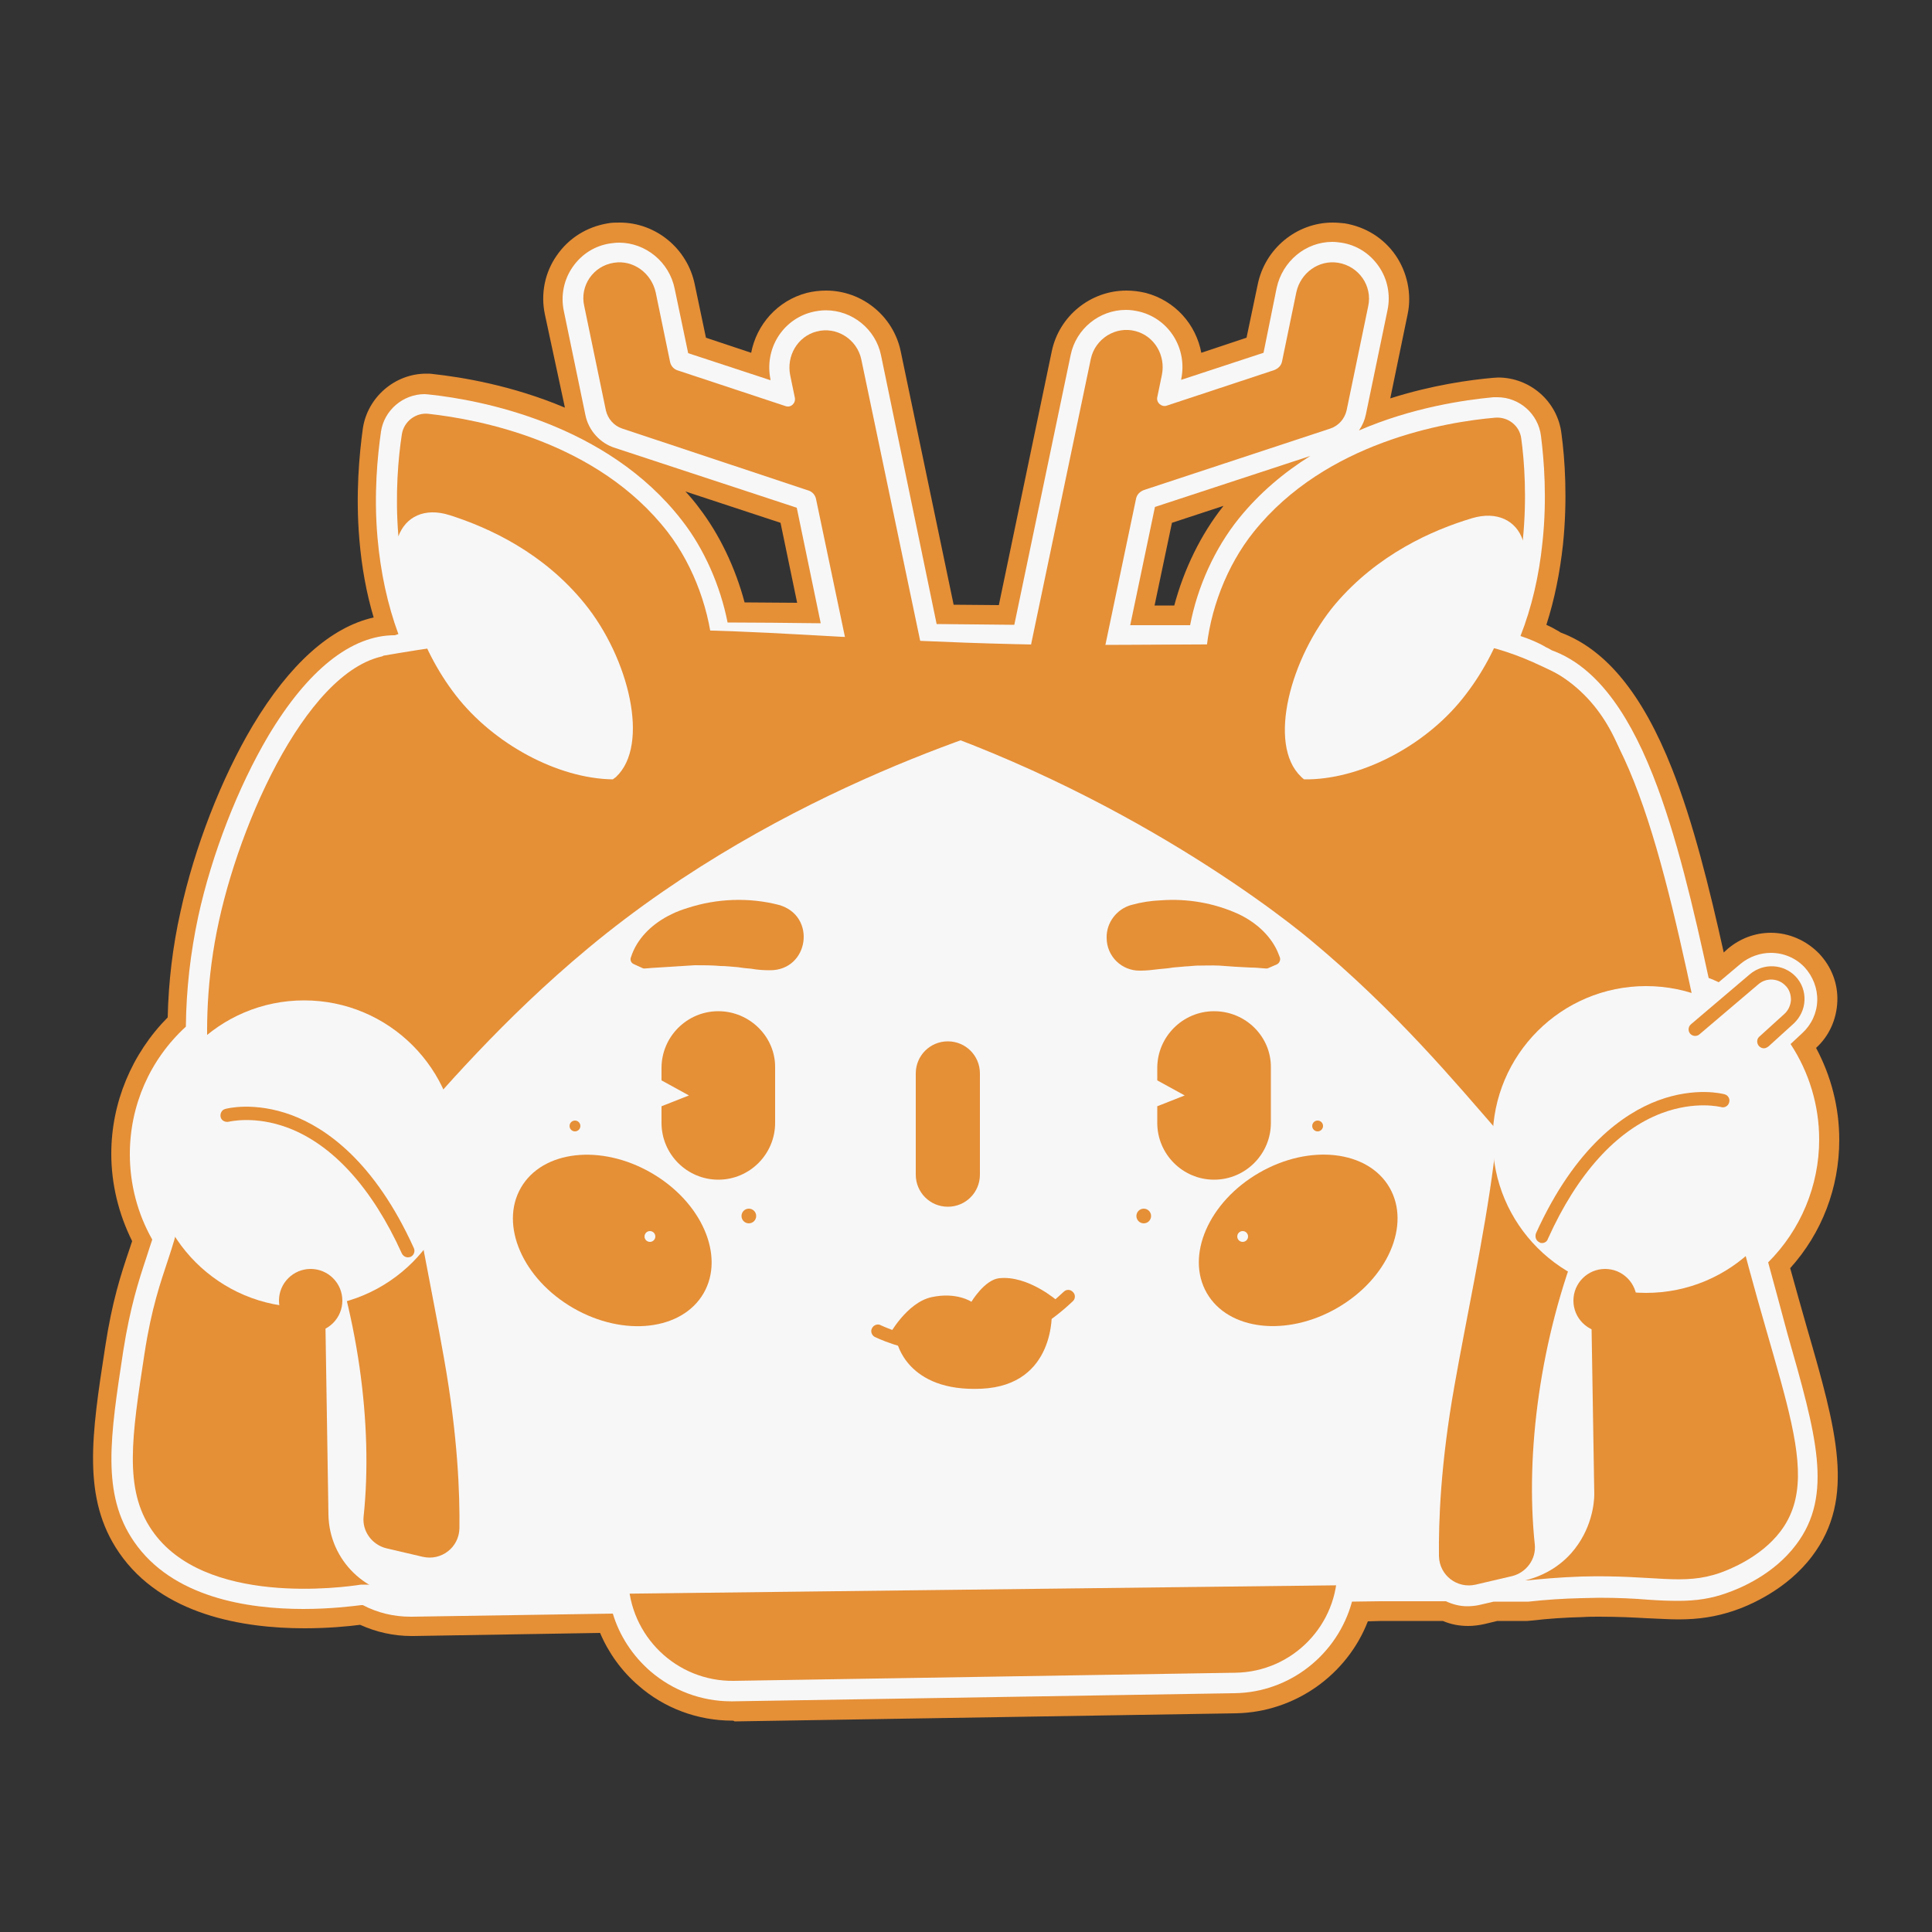 <?xml version="1.0" encoding="UTF-8" standalone="yes"?>
<svg version="1.1" id="Layer_1" xmlns="http://www.w3.org/2000/svg" xmlns:xlink="http://www.w3.org/1999/xlink" x="0px" y="0px" viewBox="0 0 500 500" style="enable-background:new 0 0 500 500;" xml:space="preserve">
  <rect x="0" y="0" width="500" height="500" fill="#333333" stroke="none"/>
  <style type="text/css">&#xD;
	.st0{fill:#E58F37;}&#xD;
	.st1{fill:#F7F7F7;}&#xD;
	.st2{fill:#FBF4D8;}&#xD;
</style>
  <g>
    <path class="st0" d="M189.5,445.3c-8.9,0-17.6-3.2-24.3-9.1c-4.3-3.7-7.7-8.4-9.9-13.6l-48.3,0.8c-0.2,0-0.3,0-0.5,0&#xD;&#xA;&#x9;&#x9;c-4.6,0-9.1-1-13.3-2.9c-3.1,0.4-8.3,0.9-14.4,0.9c-15.8,0-36.9-3.4-48-19.6c-9.6-14-7.1-30.4-3.6-53.1c1.8-11.9,4.1-18.9,6.2-25.1&#xD;&#xA;&#x9;&#x9;c0.3-0.8,0.5-1.6,0.8-2.4c-3.5-7-5.4-14.8-5.4-22.6c0-13.2,5.3-25.9,14.6-35.3c0.2-9.2,1.3-18.4,3.3-27.3&#xD;&#xA;&#x9;&#x9;c3.6-16.6,10.6-34.6,18.7-48.2c9.5-15.9,20.2-25.5,31.3-28c-1.9-6.4-3.1-13.1-3.7-20.2c-1-11.8,0-22.1,0.9-28.7&#xD;&#xA;&#x9;&#x9;c1.2-8.1,8.3-14.2,16.4-14.2c0.6,0,1.2,0,1.8,0.1c7.3,0.8,20.4,2.9,34.1,8.7L141,81.3c-1.1-5.3,0-10.8,3.1-15.2&#xD;&#xA;&#x9;&#x9;c3.1-4.5,7.8-7.4,13.2-8.3c1-0.2,2.1-0.2,3.1-0.2c9.3,0,17.5,6.7,19.4,16l2.9,13.8l11.7,3.9c1.4-7.3,6.8-13.5,14.4-15.5&#xD;&#xA;&#x9;&#x9;c1.6-0.4,3.3-0.6,5-0.6c9.3,0,17.4,6.6,19.3,15.7l13.7,65.6c4,0,7.9,0.1,11.7,0.1l13.7-65.7c1.9-9.1,10-15.7,19.3-15.7&#xD;&#xA;&#x9;&#x9;c1.7,0,3.3,0.2,5,0.6c7.6,2,13,8.1,14.4,15.5l11.7-3.9l2.9-13.8c1.9-9.3,10.1-16,19.4-16c1,0,2.1,0.1,3.1,0.2&#xD;&#xA;&#x9;&#x9;c5.4,0.9,10.1,3.8,13.2,8.3c3,4.4,4.2,10,3.1,15.2l-4.5,21.8c11-3.5,20.8-4.8,26.4-5.3c0.5,0,1-0.1,1.5-0.1&#xD;&#xA;&#x9;&#x9;c8.3,0,15.4,6.2,16.4,14.5c0.9,6.6,1.6,17,0.4,28.7c-0.8,7.3-2.2,14.3-4.3,20.8c0.9,0.4,1.7,0.8,2.5,1.3c0.4,0.2,0.8,0.4,1.2,0.7&#xD;&#xA;&#x9;&#x9;c11.8,4.4,21.2,16,28.8,35.2c5.5,13.9,9.7,30.9,13.4,47.6l1.1-1c3.1-2.6,7-4.1,11.1-4.1c4.7,0,9.2,2,12.5,5.4&#xD;&#xA;&#x9;&#x9;c3.2,3.4,4.9,7.8,4.7,12.4c-0.2,4.6-2.1,8.9-5.5,12c3.9,7.3,6,15.4,6,23.8c0,12.4-4.5,24.1-12.7,33.2c1.5,5.5,3,10.7,4.3,15.3&#xD;&#xA;&#x9;&#x9;c7.7,26.6,12.7,44.2,1.4,59.2c-6.6,8.8-16.5,12.9-20.4,14.2c-4.5,1.5-8.9,2.2-14.2,2.2c-2.6,0-5.1-0.2-8.1-0.3&#xD;&#xA;&#x9;&#x9;c-3.5-0.2-7.5-0.4-12.4-0.4c-1.4,0-2.9,0-4.3,0.1c-4.4,0.1-8.9,0.4-13.2,0.9c-0.4,0-0.8,0.1-1.1,0.1h-7.8l-3.3,0.8&#xD;&#xA;&#x9;&#x9;c-1.4,0.3-2.8,0.5-4.2,0.5c-2.3,0-4.5-0.4-6.6-1.3l-9.1,0c-1.7,0-4,0-6.7,0l-3.6,0.1c-5.4,13.9-18.9,23.5-34.1,23.8l-129.8,2.1&#xD;&#xA;&#x9;&#x9;C189.9,445.3,189.7,445.3,189.5,445.3z M298.8,156.7l1.1,0c1.4,0,2.7,0,4,0c2.5-9.4,6.9-18.4,12.6-25.6c0.1-0.1,0.1-0.2,0.2-0.2&#xD;&#xA;&#x9;&#x9;l-13.4,4.4L298.8,156.7z M192.7,155.9c4.3,0,8.8,0.1,13.6,0.1l-4.3-20.7l-24.6-8.1c1.2,1.3,2.4,2.7,3.5,4.2&#xD;&#xA;&#x9;&#x9;C186.2,138.3,190.3,146.9,192.7,155.9z"/>
    <path class="st1" d="M457.6,326.7c8.4-8.4,13.2-19.8,13.2-31.8c0-8.8-2.6-17.4-7.4-24.7l3-2.8c2.4-2.2,3.8-5.2,3.9-8.4&#xD;&#xA;&#x9;&#x9;c0.1-3.2-1.1-6.3-3.3-8.7c-2.3-2.4-5.4-3.7-8.7-3.7c-2.8,0-5.6,1-7.8,2.8l-5.7,4.8c-0.9-0.4-1.7-0.8-2.6-1.1&#xD;&#xA;&#x9;&#x9;c-3.8-17.5-8.3-37-14.4-52.4c-7.1-18-15.7-28.6-26.2-32.4c-0.5-0.3-1-0.6-1.5-0.8c-2-1.2-4.2-2.1-6.6-2.9&#xD;&#xA;&#x9;&#x9;c2.9-7.4,4.8-15.5,5.7-24.3c1.2-11.3,0.4-21.2-0.4-27.5c-0.7-5.7-5.6-10-11.3-10c-0.3,0-0.7,0-1,0c-7.4,0.7-20.9,2.6-34.8,8.6&#xD;&#xA;&#x9;&#x9;c0.9-1.3,1.5-2.7,1.8-4.2l5.6-27c0.8-3.9,0-8-2.3-11.3c-2.3-3.3-5.7-5.5-9.7-6.1c-0.7-0.1-1.5-0.2-2.3-0.2c-6.9,0-12.9,5-14.4,11.9&#xD;&#xA;&#x9;&#x9;L327,91.3l-21.3,7l0-0.2c1.6-7.8-3-15.4-10.6-17.4c-1.2-0.3-2.4-0.5-3.7-0.5c-6.9,0-12.9,4.9-14.3,11.6l-14.6,69.9&#xD;&#xA;&#x9;&#x9;c-6.3-0.1-13-0.1-20.1-0.2L228,91.9c-1.4-6.7-7.4-11.6-14.3-11.6c-1.2,0-2.5,0.2-3.7,0.5c-7.6,2-12.2,9.6-10.6,17.4l0,0.2l-21.3-7&#xD;&#xA;&#x9;&#x9;l-3.5-16.7c-1.4-6.9-7.5-11.9-14.4-11.9c-0.8,0-1.5,0.1-2.3,0.2c-4,0.6-7.4,2.8-9.7,6.1c-2.3,3.3-3.1,7.4-2.3,11.3l5.6,27&#xD;&#xA;&#x9;&#x9;c0.8,4,3.8,7.3,7.6,8.5l47.1,15.5l6.2,29.9c-9-0.1-16.8-0.2-24.1-0.2c-1.9-9.6-6.1-19.1-11.8-26.4c-19.4-25.1-52.2-31.2-65.4-32.6&#xD;&#xA;&#x9;&#x9;c-0.4,0-0.8-0.1-1.2-0.1c-5.6,0-10.5,4.2-11.3,9.7c-0.9,6.3-1.9,16.2-0.9,27.5c0.8,9,2.6,17.3,5.4,24.9c-0.3,0.1-0.6,0.2-0.9,0.3&#xD;&#xA;&#x9;&#x9;c0,0-0.1,0-0.1,0c-11.2,0-22.5,9-32.7,26.1c-7.8,13.2-14.6,30.6-18.1,46.7c-2,9.3-3.1,18.8-3.2,28.5c-9.3,8.5-14.5,20.4-14.5,33&#xD;&#xA;&#x9;&#x9;c0,7.8,2,15.4,5.8,22.1c-0.5,1.5-1,3-1.5,4.6c-2,6-4.2,12.8-6,24.2c-3.4,22.3-5.7,37.1,2.8,49.4c9.9,14.4,29.3,17.4,43.8,17.4&#xD;&#xA;&#x9;&#x9;c6.9,0,12.6-0.7,15-1h0.4c3.8,2,8,3,12.3,3c0.1,0,0.3,0,0.4,0l52-0.8c1.7,5.7,5.1,10.9,9.7,14.9c5.8,5,13.2,7.8,20.9,7.8&#xD;&#xA;&#x9;&#x9;c0.2,0,0.3,0,0.5,0l129.8-2.1c14.4-0.2,26.7-10.1,30.4-23.7l7.3-0.1c2.8,0,5.1,0,6.8,0l10.2,0c1.7,0.8,3.6,1.3,5.5,1.3&#xD;&#xA;&#x9;&#x9;c1,0,2-0.1,3-0.3l3.9-0.9h8.4c0.2,0,0.4,0,0.6,0c4.5-0.5,9.1-0.8,13.7-0.9c1.5,0,3-0.1,4.5-0.1c5.1,0,9.1,0.2,12.7,0.5&#xD;&#xA;&#x9;&#x9;c2.9,0.2,5.3,0.3,7.8,0.3c0,0,0,0,0,0c4.7,0,8.6-0.6,12.5-2c3.5-1.2,12.2-4.8,18-12.5c9.8-12.9,5.2-28.6-2.2-54.6&#xD;&#xA;&#x9;&#x9;C461.1,339.5,459.4,333.4,457.6,326.7z M308,161.8c-2.5,0-5.3,0-8.1,0l-3.2,0l-4.2,0l6.4-30.6l40.2-13.2&#xD;&#xA;&#x9;&#x9;c-6.7,4.2-13.1,9.5-18.5,16.2C314.4,141.9,309.9,151.8,308,161.8z"/>
    <path class="st0" d="M319.7,432.9L189.9,435c-14.8,0.2-27-11.6-27.3-26.4v0c-0.2-14.8,11.6-27,26.4-27.3l129.8-2.1&#xD;&#xA;&#x9;&#x9;c14.8-0.2,27,11.6,27.3,26.4v0C346.4,420.5,334.5,432.7,319.7,432.9z"/>
    <path class="st0" d="M312.1,197.3c0,0,69.8,15.1,71,56.8c1.2,38.6-147.7,86.7-146.1,146.9c0.2,8.3,120.3,8,130.1,8h28.2&#xD;&#xA;&#x9;&#x9;c3-0.3,8-0.8,14.1-1c19-0.5,26,2.5,35.9-1c1.6-0.6,10.2-3.7,15.5-10.7c12.3-16.3-3.2-40.5-15.1-96.7c-3.9-18.3-1.9-14-5.6-31.8&#xD;&#xA;&#x9;&#x9;c-9.5-44.7-19-89.7-42.5-95.4c-5.2-1.3-15.8-1.8-32.7,12.3L312.1,197.3z"/>
    <path class="st0" d="M176.6,197.3c0,0-69.8,15.2-71,57.1c-1.2,38.8,140.7,89,139.1,149.5c-0.2,8.3-113.4,6.2-123.1,6.2H93.4&#xD;&#xA;&#x9;&#x9;c-4.4,0.7-40.6,5.7-54.1-14.1c-7.3-10.6-5.2-24.2-1.9-45.7c3.6-23.6,9.3-26.1,10.9-47.8c0.4-5,0-6.5,0.3-9.7&#xD;&#xA;&#x9;&#x9;c0.3-4,1.5-9.8,5.3-16.8c-0.6-9.1-0.6-22.4,2.8-37.8c6.4-29.1,25.7-69.9,46.7-68.7c4.2,0.2,11.6,2.3,20.4,15.3L176.6,197.3z"/>
    <path class="st1" d="M106.8,413.1c93-1.1,186.1-2.2,279.1-3.3c1.3,0.1,12.8,1,20.7-7.8c5.4-6.1,6-13.1,6-15.3l-3.2-195.9&#xD;&#xA;&#x9;&#x9;c-0.2-11.8-9.9-21.3-21.8-21.1L103,174.3c-11.8,0.2-21.3,9.9-21.1,21.8L85,392C85.2,403.9,95,413.3,106.8,413.1z"/>
    <path class="st2" d="M196.9,170.8l96.8-1.6c54.2-0.9,100.3,35.8,113.5,86.1c-18.4-40.7-59.6-68.7-107.1-68l-96.8,1.6&#xD;&#xA;&#x9;&#x9;c-63.7,1-114.6,53.5-113.5,117.3l0.1,8c0.2,9.5,1.5,18.7,3.8,27.5c-6.3-13.9-9.9-29.3-10.2-45.6l-0.1-8&#xD;&#xA;&#x9;&#x9;C82.3,224.3,133.2,171.8,196.9,170.8z"/>
    <path class="st0" d="M245.3,312.3L245.3,312.3c4.6,0,8.3-3.7,8.3-8.3v-26.2c0-4.6-3.7-8.3-8.3-8.3h0c-4.6,0-8.3,3.7-8.3,8.3V304&#xD;&#xA;&#x9;&#x9;C237,308.6,240.7,312.3,245.3,312.3z"/>
    <path class="st0" d="M84.4,255.2c0,0-13.7,28.8-2.2,57.6c10.5,26.3,14.4,56.1,11.9,79.7c-0.4,3.8,2.2,7.3,5.9,8.2l9.4,2.2&#xD;&#xA;&#x9;&#x9;c4.8,1.1,9.4-2.4,9.5-7.4c0.1-8.9-0.4-23.8-4-44c-6-34.3-18.8-85.7-6.8-99.9L84.4,255.2z"/>
    <path class="st0" d="M406.9,262.4c0,0,13.7,28.8,2.2,57.6c-10.5,26.3-14.4,56.1-11.9,79.7c0.4,3.8-2.2,7.3-5.9,8.2l-9.4,2.2&#xD;&#xA;&#x9;&#x9;c-4.8,1.1-9.4-2.4-9.5-7.4c-0.1-8.9,0.4-23.8,4-44c6-34.3,18.8-85.7,6.8-99.9L406.9,262.4z"/>
    <path class="st0" d="M110.6,174.6c0.1,1.6,49.1-8.9,107,6.8c64.1,17.4,110.7,52.8,121.6,61.9c44.6,37.1,61.1,73.8,75,68.2&#xD;&#xA;&#x9;&#x9;c7.5-3,8.3-18.2,9.9-48.7c1.9-35.8,3.3-71.4-18.9-87c-2.5-1.8-4.5-2.6-8.4-4.4c-24.4-10.9-45.5-4.8-70.5-4.7&#xD;&#xA;&#x9;&#x9;c-102.7,0.6-100.1,0-131.6,1.5C147.4,170.5,110.5,173.2,110.6,174.6z"/>
    <path class="st0" d="M325.3,168.8c0.4,3.1-25.7,7.3-51.5,14.7c-11.5,3.3-71,19.8-121.6,61.9c-44.6,37.1-62.4,73.8-75,68.2&#xD;&#xA;&#x9;&#x9;c-7.3-3.2-7-18.1-6.3-47.8c1.2-48.4,1.5-73.5,18-88.2c0.2-0.2,2.6-1.7,5.7-4.1c1.9-1.5,3.5-2.9,4.6-3.8c4-0.7,12.2-2.1,22.6-3.4&#xD;&#xA;&#x9;&#x9;c61.9-7.9,86.3,0.9,169.5,0.7C309.1,167,325,166.4,325.3,168.8z"/>
    <g>
      <path class="st0" d="M158.9,68c5-0.8,9.7,2.7,10.8,7.7l3.7,17.9c0.2,1.1,1,2,2.1,2.3l27.8,9.2c1.4,0.5,2.7-0.8,2.4-2.2l-1.2-5.8&#xD;&#xA;&#x9;&#x9;&#x9;c-1-5,1.9-10,6.8-11.3c5.2-1.4,10.5,2,11.6,7.2l15.4,73.6c1,5-1.9,10-6.8,11.3c-5.2,1.4-10.5-2-11.6-7.2l-8.7-41.5&#xD;&#xA;&#x9;&#x9;&#x9;c-0.2-1.1-1-2-2.1-2.3L161,110.9c-2.1-0.7-3.7-2.5-4.2-4.7l-5.6-27C150,74,153.5,68.8,158.9,68L158.9,68z M158.9,68"/>
      <path class="st0" d="M346.3,68c5.4,0.9,8.9,6,7.8,11.2l-5.6,27c-0.5,2.2-2.1,4-4.2,4.7l-48.2,15.9c-1.1,0.4-1.9,1.2-2.1,2.3&#xD;&#xA;&#x9;&#x9;&#x9;l-8.7,41.5c-1.1,5.2-6.4,8.6-11.6,7.2c-4.9-1.3-7.8-6.3-6.8-11.3l15.4-73.6c1.1-5.2,6.4-8.6,11.6-7.2c4.9,1.3,7.8,6.3,6.8,11.3&#xD;&#xA;&#x9;&#x9;&#x9;l-1.2,5.8c-0.3,1.4,1.1,2.6,2.4,2.2l27.8-9.2c1.1-0.4,1.9-1.2,2.1-2.3l3.7-17.9C336.6,70.6,341.3,67.2,346.3,68L346.3,68z&#xD;&#xA;&#x9;&#x9;&#x9; M346.3,68"/>
    </g>
    <g>
      <circle class="st1" cx="426" cy="294.9" r="39.7"/>
      <g>
        <path class="st0" d="M399.1,321.7c-0.2,0-0.5,0-0.7-0.2c-0.9-0.4-1.2-1.4-0.9-2.3c10.2-22.5,22.8-31.1,31.6-34.4&#xD;&#xA;&#x9;&#x9;&#x9;&#x9;c9.7-3.6,16.9-1.7,17.2-1.6c0.9,0.2,1.5,1.2,1.2,2.1c-0.2,0.9-1.2,1.5-2.1,1.2l0,0c-0.1,0-6.6-1.7-15.4,1.6&#xD;&#xA;&#x9;&#x9;&#x9;&#x9;c-11.6,4.4-21.8,15.6-29.4,32.5C400.4,321.3,399.7,321.7,399.1,321.7z"/>
      </g>
    </g>
    <g>
      <circle class="st1" cx="78.7" cy="298.6" r="39.7"/>
      <g>
        <path class="st0" d="M105.6,325.4c-0.7,0-1.3-0.4-1.6-1c-7.6-16.8-17.8-28.1-29.4-32.5c-8.7-3.3-15.3-1.6-15.4-1.6&#xD;&#xA;&#x9;&#x9;&#x9;&#x9;c-0.9,0.2-1.9-0.3-2.1-1.2c-0.2-0.9,0.3-1.9,1.2-2.1c0.3-0.1,7.5-2,17.2,1.6c8.8,3.3,21.4,11.9,31.6,34.4c0.4,0.9,0,1.9-0.9,2.3&#xD;&#xA;&#x9;&#x9;&#x9;&#x9;C106.1,325.3,105.8,325.4,105.6,325.4z"/>
      </g>
    </g>
    <g>
      <g>
        <path class="st0" d="M328.1,250.6c-0.3,0.1-0.8,0-1.1,0c-1.1-0.1-2.3-0.2-3.4-0.2c-2.3-0.1-5.6-0.3-8-0.5c-1.9-0.1-3.9,0-5.8,0&#xD;&#xA;&#x9;&#x9;&#x9;&#x9;c-0.6,0-2.3,0.2-2.9,0.2c-1.1,0.1-2.3,0.2-3.4,0.3c-1.1,0.2-2.3,0.3-3.5,0.4c-1.6,0.2-3.2,0.4-4.9,0.4c-4.8,0.1-8.7-3.7-8.7-8.5&#xD;&#xA;&#x9;&#x9;&#x9;&#x9;c-0.1-4,2.7-7.5,6.4-8.5c2.5-0.7,5.1-1.1,7.7-1.2c6.8-0.5,13.7,0.7,19.9,3.5c4.3,2,8.2,5.3,10.2,9.7c0.2,0.5,0.4,1,0.6,1.5&#xD;&#xA;&#x9;&#x9;&#x9;&#x9;c0.3,0.7-0.1,1.6-0.8,1.9L328.1,250.6L328.1,250.6z"/>
      </g>
      <ellipse transform="matrix(0.866 -0.5 0.5 0.866 -115.505 211.018)" class="st0" cx="336" cy="321" rx="27.3" ry="20.2"/>
    </g>
    <g>
      <g>
        <path class="st0" d="M163.3,247.7c1.5-4.7,5.2-8.3,9.5-10.6c0,0,0.6-0.3,0.6-0.3l0.6-0.3c1.2-0.6,2.6-1.1,3.9-1.5&#xD;&#xA;&#x9;&#x9;&#x9;&#x9;c7.6-2.5,16-2.8,23.7-0.8c9.8,2.8,7.8,16.9-2.3,16.9c-1.6,0-3.3-0.1-4.9-0.4c-1.2-0.1-2.3-0.2-3.5-0.4c-1.5-0.1-2.9-0.3-4.4-0.3&#xD;&#xA;&#x9;&#x9;&#x9;&#x9;c-2.2-0.2-4.6-0.2-6.7-0.2c-1.6,0.1-4.7,0.3-6.3,0.4c-1.6,0.1-3.2,0.2-4.8,0.3l-1.2,0.1c-0.4,0-0.8,0.1-1.1,0&#xD;&#xA;&#x9;&#x9;&#x9;&#x9;c0,0-2.4-1.1-2.4-1.1C163.3,249.2,163,248.4,163.3,247.7L163.3,247.7z"/>
      </g>
      <ellipse transform="matrix(0.5 -0.866 0.866 0.5 -198.781 297.79)" class="st0" cx="158.5" cy="321" rx="20.2" ry="27.3"/>
    </g>
    <g>
      <circle class="st0" cx="296" cy="314.7" r="1.9"/>
      <circle class="st1" cx="321.6" cy="320" r="1.4"/>
      <circle class="st0" cx="341" cy="291.4" r="1.4"/>
    </g>
    <g>
      <circle class="st0" cx="193.8" cy="314.7" r="1.9"/>
      <circle class="st1" cx="168.2" cy="320" r="1.4"/>
      <circle class="st0" cx="148.8" cy="291.4" r="1.4"/>
    </g>
    <g>
      <path class="st0" d="M232.1,347.2c0,0,2.5,13.1,21.9,12.2s18.2-20.1,18.2-20.1S253.9,354.6,232.1,347.2z"/>
      <path class="st0" d="M230,345.7c0,0,4.6-8.6,11.1-10s10.3,1.2,10.3,1.2s3.4-5.7,7.2-6.1c7.5-0.8,15.1,5.9,15.1,5.9&#xD;&#xA;&#x9;&#x9;&#x9;S257.6,356.2,230,345.7z"/>
      <g>
        <path class="st0" d="M245.5,350.2c-0.9,0-1.8,0-2.7-0.1c-9.6-0.6-16.1-4-16.4-4.1c-0.8-0.4-1.2-1.5-0.7-2.3&#xD;&#xA;&#x9;&#x9;&#x9;&#x9;c0.4-0.8,1.5-1.2,2.3-0.7l0,0c0.1,0,6.3,3.2,15.2,3.7c11.9,0.7,22.7-3.5,32.1-12.4c0.7-0.7,1.8-0.6,2.4,0.1&#xD;&#xA;&#x9;&#x9;&#x9;&#x9;c0.7,0.7,0.6,1.8-0.1,2.4C266.2,347.6,254.3,350.2,245.5,350.2z"/>
      </g>
    </g>
    <g>
      <path class="st0" d="M456.5,271.3c-0.5,0-0.9-0.2-1.3-0.6c-0.6-0.7-0.6-1.8,0.1-2.4l6.5-5.9c1-0.9,1.6-2.2,1.7-3.6&#xD;&#xA;&#x9;&#x9;&#x9;c0-1.4-0.4-2.7-1.4-3.7c-1.9-2-5-2.1-7-0.4l-15.3,13c-0.7,0.6-1.8,0.5-2.4-0.2s-0.5-1.8,0.2-2.4l15.3-13c3.5-2.9,8.6-2.7,11.8,0.6&#xD;&#xA;&#x9;&#x9;&#x9;c1.6,1.7,2.4,3.9,2.3,6.2c-0.1,2.3-1.1,4.4-2.8,6l-6.5,5.9C457.3,271.1,456.9,271.3,456.5,271.3z"/>
    </g>
    <g>
      <g>
        <path class="st0" d="M185.9,261.7L185.9,261.7c-8.1,0-14.7,6.6-14.7,14.7v3.2l0,0l7.1,3.9c0,0,0,0,0,0l-7.1,2.8l0,0v4.3&#xD;&#xA;&#x9;&#x9;&#x9;&#x9;c0,8.1,6.6,14.7,14.7,14.7l0,0c8.1,0,14.7-6.6,14.7-14.7v-14.3C200.7,268.3,194,261.7,185.9,261.7z"/>
      </g>
    </g>
    <g>
      <g>
        <path class="st0" d="M314.2,261.7L314.2,261.7c-8.1,0-14.7,6.6-14.7,14.7v3.2l0,0l7.1,3.9c0,0,0,0,0,0l-7.1,2.8l0,0v4.3&#xD;&#xA;&#x9;&#x9;&#x9;&#x9;c0,8.1,6.6,14.7,14.7,14.7l0,0c8.1,0,14.7-6.6,14.7-14.7v-14.3C329,268.3,322.4,261.7,314.2,261.7z"/>
      </g>
    </g>
    <g>
      <path class="st0" d="M158.6,201.7c6,0.1,11.6-1.4,16.1-4.9c15.1-11.7,11.8-41.3-1.9-59.1c-18.2-23.5-49.1-29.2-61.9-30.6&#xD;&#xA;&#x9;&#x9;&#x9;c-3.3-0.4-6.4,2-6.9,5.3c-0.9,5.8-1.8,15.4-0.9,26.3L158.6,201.7z M103.1,138.7"/>
      <path class="st1" d="M118,180c9.7,12.5,26.3,21.5,40.6,21.7c0.3-0.2,0.5-0.4,0.8-0.6c8.9-8.3,3.3-30.9-8.1-44.9&#xD;&#xA;&#x9;&#x9;&#x9;c-10.6-13.1-24.6-19.6-35-22.9c-6.4-2-11.3,0.4-13.2,5.5C104.2,151.9,108,167.1,118,180L118,180z M118,180"/>
    </g>
    <g>
      <path class="st0" d="M394.1,139.8c1.1-10.9,0.4-20.5-0.4-26.3c-0.4-3.3-3.4-5.7-6.8-5.4c-12.8,1.1-43.8,6.3-62.4,29.5&#xD;&#xA;&#x9;&#x9;&#x9;c-14.1,17.5-17.9,47.1-3,59c4.4,3.5,10,5.1,16,5.2L394.1,139.8z M394.1,139.8"/>
      <path class="st1" d="M378.5,180.8c10.2-12.7,14.3-27.8,15.6-41c-1.7-5.1-6.7-7.6-13.1-5.7c-10.4,3.1-24.5,9.4-35.4,22.2&#xD;&#xA;&#x9;&#x9;&#x9;c-11.6,13.8-17.7,36.3-8.9,44.7c0.2,0.2,0.5,0.5,0.8,0.7C351.8,201.9,368.6,193.2,378.5,180.8L378.5,180.8z M378.5,180.8"/>
    </g>
    <circle class="st0" cx="80.4" cy="336.6" r="8.2"/>
    <circle class="st0" cx="415.4" cy="336.6" r="8.2"/>
  </g>
</svg>